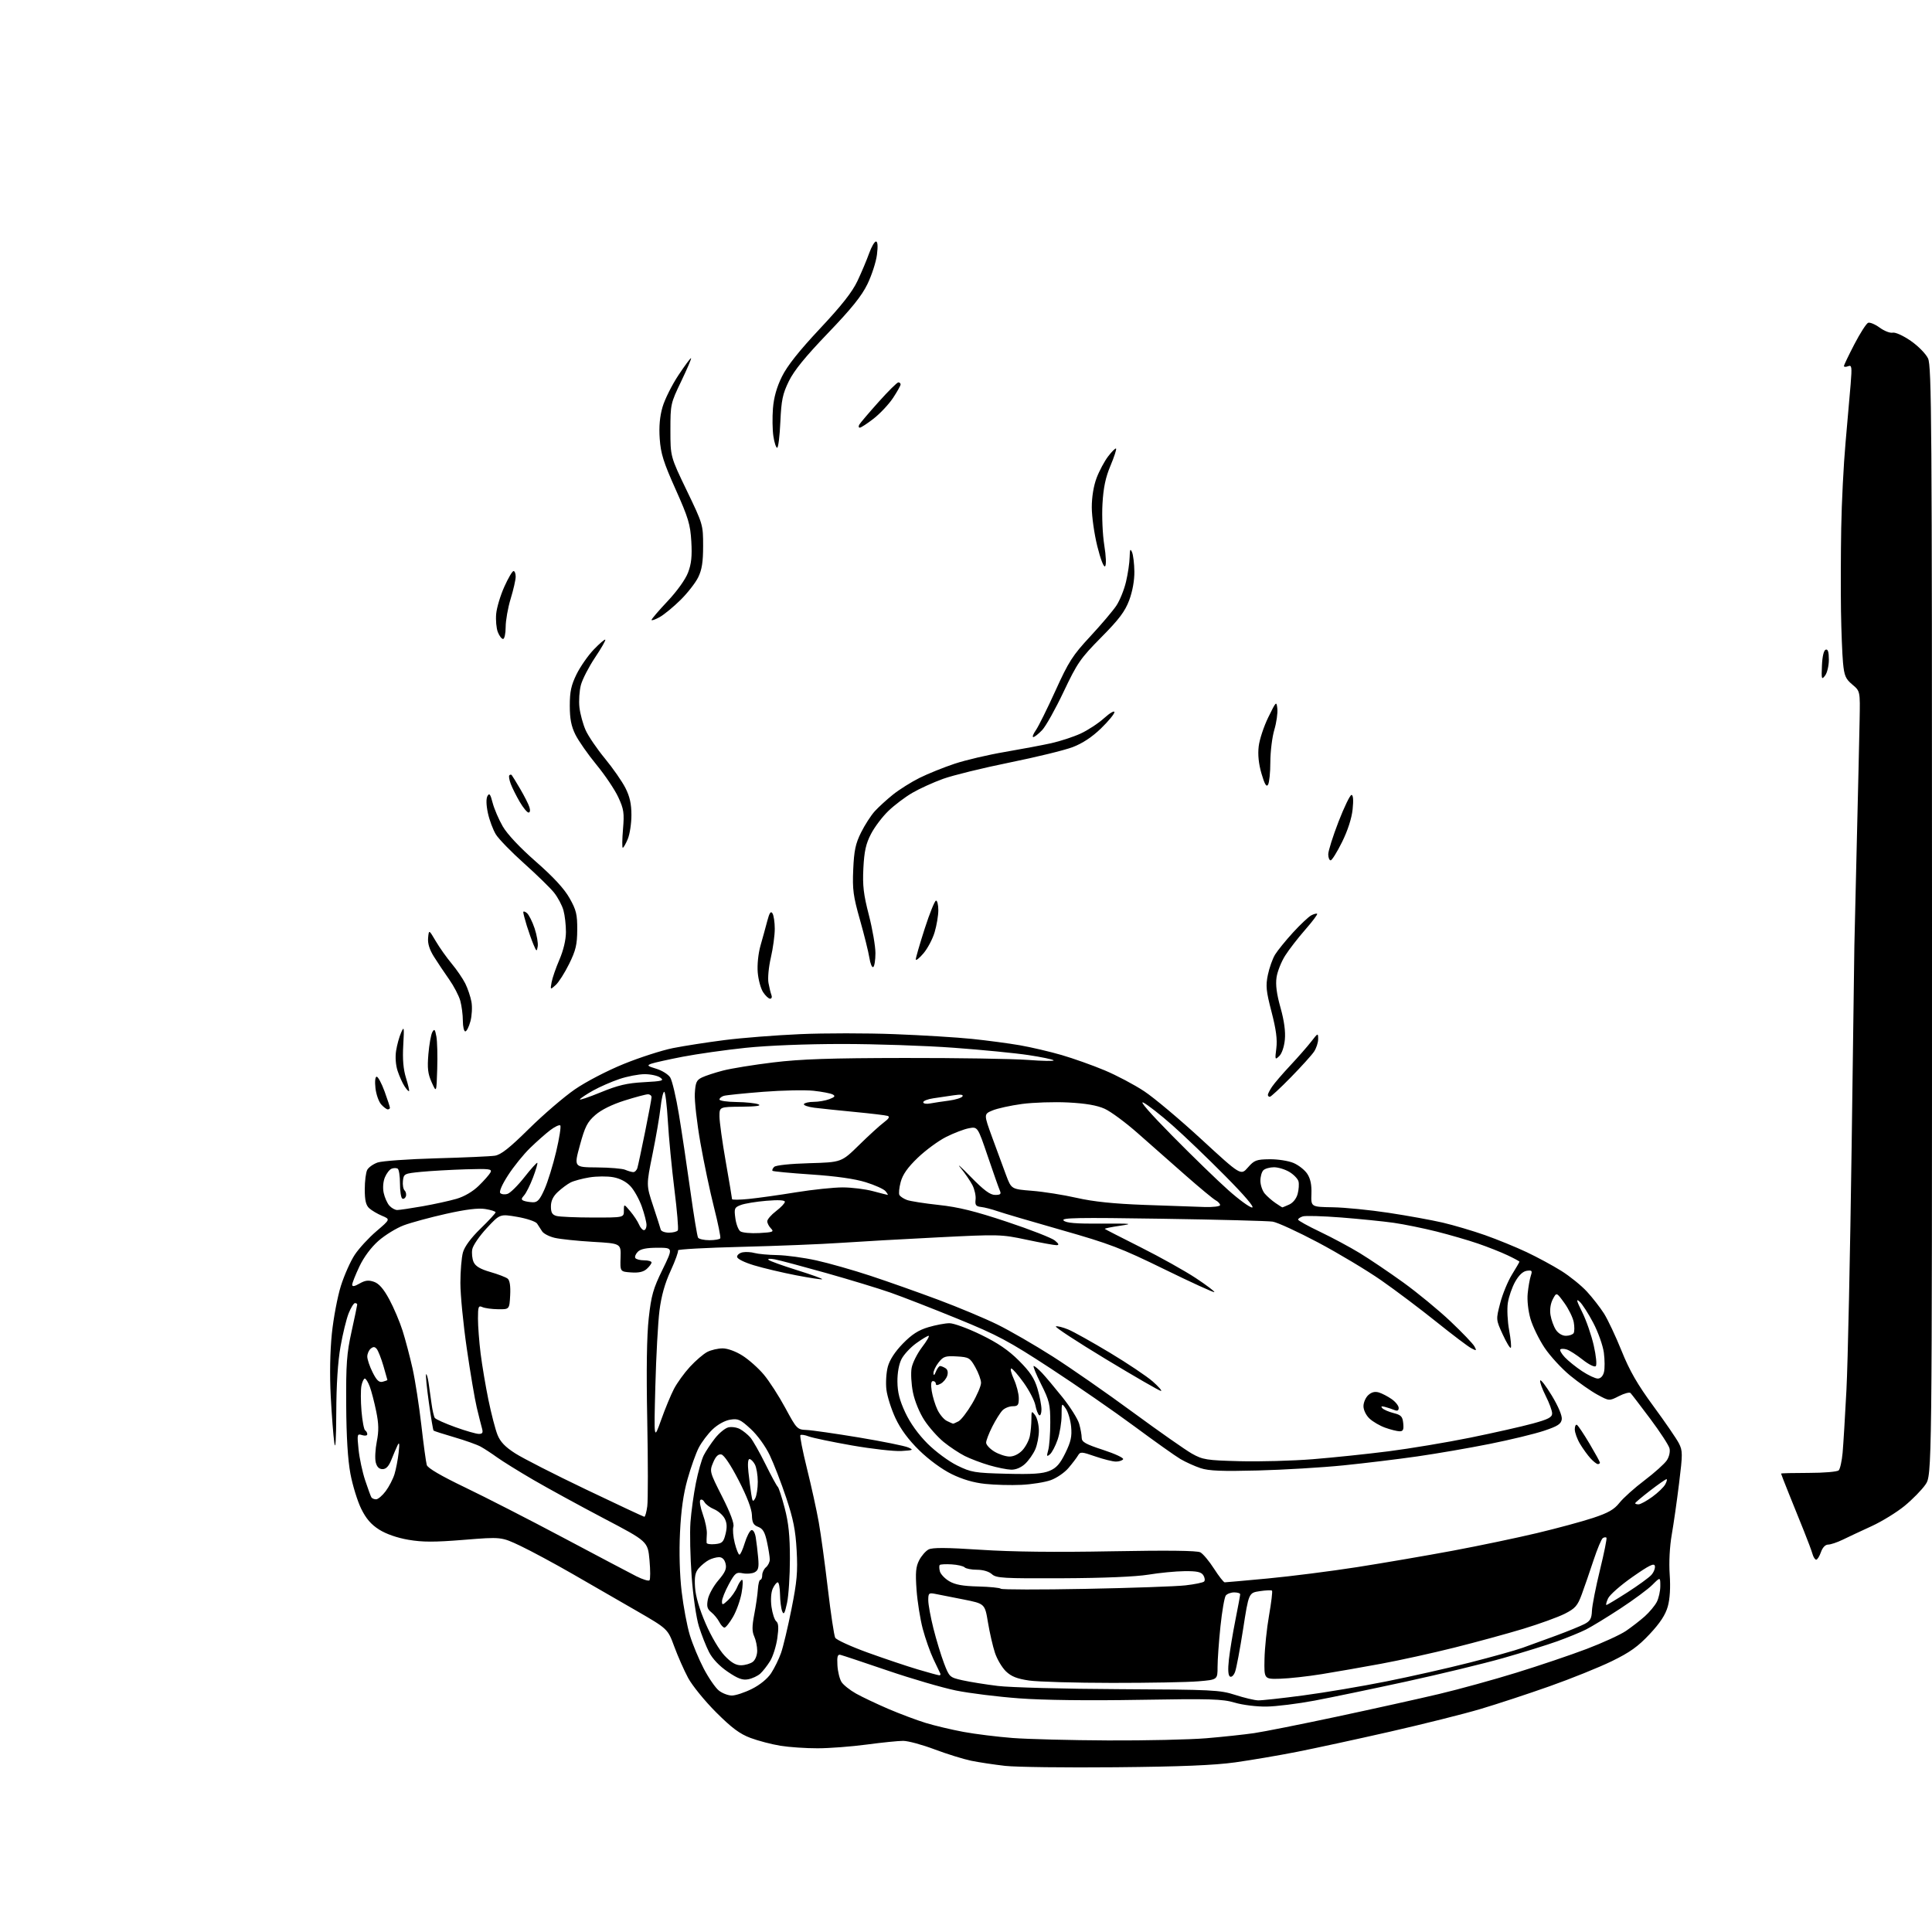 <?xml version="1.0" encoding="UTF-8" standalone="no"?>
<svg 
  version="1.1" 
  xmlns="http://www.w3.org/2000/svg" 
  xmlns:xlink="http://www.w3.org/1999/xlink" 
  xmlns:svg="http://www.w3.org/2000/svg"
  xmlns:rdf="http://www.w3.org/1999/02/22-rdf-syntax-ns#"
  xmlns:cc="http://creativecommons.org/ns#"
  xmlns:dc="http://purl.org/dc/elements/1.1/"
  viewBox="0 0 768 768"
  width="768"
  height="768"
>
<style>svg {background-color: white; }</style>"
<path stroke="none" fill="black" fill-rule="evenodd" d="M443.50,702.51C423.70,702.70 403.92,702.45 399.55,701.96C395.18,701.46 389.11,700.55 386.05,699.92C383.00,699.29 376.45,697.26 371.50,695.40C366.55,693.54 360.93,692.01 359.00,692.02C357.07,692.02 350.55,692.68 344.50,693.49C338.45,694.30 329.68,694.97 325.00,694.97C320.32,694.98 313.67,694.53 310.21,693.96C306.76,693.40 301.42,692.01 298.35,690.86C294.06,689.25 290.91,686.91 284.63,680.64C280.15,676.16 275.16,670.02 273.54,667.00C271.92,663.98 269.44,658.35 268.02,654.50C265.44,647.50 265.44,647.50 252.97,640.29C246.11,636.33 234.65,629.72 227.50,625.61C220.35,621.50 211.07,616.51 206.89,614.52C199.27,610.91 199.27,610.91 184.39,612.11C172.66,613.06 167.98,613.05 162.32,612.08C157.84,611.31 153.48,609.79 150.69,608.02C147.48,605.98 145.50,603.67 143.56,599.71C142.09,596.70 140.17,590.47 139.30,585.87C138.26,580.31 137.69,571.11 137.62,558.50C137.52,542.20 137.82,538.05 139.75,529.31C140.99,523.70 142.00,518.86 142.00,518.56C142.00,518.25 141.60,518.00 141.11,518.00C140.62,518.00 139.49,519.82 138.60,522.04C137.71,524.26 136.25,530.22 135.36,535.29C134.30,541.25 133.71,550.49 133.67,561.50C133.63,572.55 133.36,576.75 132.89,573.50C132.50,570.75 131.86,562.42 131.47,555.00C131.03,546.64 131.20,537.20 131.91,530.20C132.55,523.98 134.17,515.41 135.51,511.15C136.86,506.89 139.33,501.33 141.01,498.80C142.69,496.26 146.56,492.05 149.62,489.44C155.18,484.69 155.18,484.69 151.87,483.30C150.05,482.54 147.76,481.19 146.78,480.30C145.46,479.10 145.00,477.18 145.00,472.78C145.00,469.53 145.44,466.05 145.98,465.04C146.52,464.03 148.38,462.72 150.11,462.11C151.85,461.51 162.32,460.76 173.38,460.45C184.45,460.15 194.95,459.68 196.71,459.41C199.13,459.04 202.50,456.39 210.27,448.71C215.96,443.10 224.15,436.06 228.46,433.08C232.96,429.98 241.29,425.65 247.95,422.94C254.35,420.34 263.17,417.50 267.54,416.63C271.92,415.76 281.12,414.33 288.00,413.45C294.88,412.57 308.40,411.51 318.05,411.09C327.71,410.66 344.58,410.66 355.55,411.09C366.52,411.51 380.41,412.36 386.40,412.98C392.40,413.60 400.96,414.74 405.42,415.51C409.88,416.29 417.35,418.04 422.01,419.39C426.68,420.75 434.38,423.49 439.13,425.48C443.87,427.47 450.95,431.21 454.85,433.80C458.76,436.38 468.99,444.98 477.60,452.91C493.25,467.32 493.25,467.32 496.05,464.10C498.59,461.20 499.42,460.88 504.68,460.82C507.88,460.78 512.15,461.44 514.17,462.29C516.19,463.14 518.67,465.09 519.67,466.63C520.94,468.56 521.44,471.02 521.31,474.59C521.13,479.77 521.13,479.77 529.81,479.91C534.59,479.99 544.58,480.98 552.00,482.11C559.42,483.23 569.10,484.99 573.50,486.01C577.90,487.04 585.47,489.28 590.33,490.99C595.19,492.71 602.62,495.74 606.83,497.73C611.05,499.72 617.26,503.08 620.64,505.19C624.02,507.31 628.60,511.01 630.81,513.41C633.02,515.81 636.08,519.74 637.61,522.14C639.13,524.54 642.28,531.23 644.61,537.00C647.81,544.94 650.89,550.30 657.28,559.00C661.93,565.33 666.47,571.95 667.38,573.73C668.90,576.70 668.91,577.93 667.46,589.63C666.61,596.60 665.29,605.81 664.54,610.10C663.72,614.80 663.40,621.06 663.73,625.91C664.09,631.10 663.82,635.58 662.97,638.61C662.04,641.92 659.93,645.14 655.77,649.59C651.14,654.53 647.92,656.84 640.69,660.36C635.64,662.82 624.52,667.30 616.00,670.31C607.48,673.33 595.10,677.40 588.50,679.36C581.90,681.32 565.70,685.38 552.50,688.38C539.30,691.38 522.65,694.99 515.50,696.40C508.35,697.81 497.32,699.68 491.00,700.57C482.71,701.72 469.45,702.27 443.50,702.51zM440.50,691.85C455.35,691.92 472.90,691.53 479.50,690.98C486.10,690.43 494.65,689.51 498.50,688.95C502.35,688.39 517.20,685.43 531.50,682.38C545.80,679.33 564.02,675.29 572.00,673.40C579.98,671.51 593.87,667.68 602.88,664.89C611.89,662.11 624.43,657.87 630.74,655.47C637.06,653.07 644.09,649.85 646.36,648.31C648.63,646.76 652.00,644.15 653.85,642.50C655.69,640.85 657.83,638.28 658.60,636.80C659.37,635.31 660.00,632.47 660.00,630.47C660.00,626.85 660.00,626.85 656.85,629.99C655.12,631.73 649.38,635.97 644.10,639.43C638.82,642.89 632.70,646.62 630.50,647.73C628.30,648.85 623.12,650.97 619.00,652.45C614.88,653.93 605.20,656.93 597.50,659.12C589.80,661.31 572.48,665.50 559.00,668.44C545.52,671.37 529.10,674.79 522.50,676.03C515.90,677.27 507.35,678.33 503.50,678.39C499.56,678.45 494.02,677.77 490.84,676.83C485.88,675.36 481.21,675.23 452.84,675.71C432.65,676.06 414.72,675.84 405.12,675.12C396.66,674.50 385.35,673.09 379.98,672.00C374.62,670.90 362.42,667.34 352.87,664.08C343.31,660.82 334.85,658.00 334.06,657.82C332.95,657.57 332.69,658.52 332.89,662.00C333.03,664.48 333.77,667.46 334.52,668.64C335.28,669.81 337.88,671.88 340.30,673.23C342.72,674.59 348.49,677.32 353.11,679.31C357.74,681.29 364.45,683.81 368.01,684.90C371.58,685.99 378.34,687.59 383.02,688.46C387.71,689.33 396.49,690.41 402.52,690.88C408.56,691.34 425.65,691.78 440.50,691.85zM500.10,675.92C501.52,675.97 509.62,675.08 518.10,673.95C526.57,672.83 541.37,670.33 550.98,668.41C560.60,666.49 575.57,663.12 584.25,660.90C592.94,658.69 602.39,656.05 605.27,655.02C608.15,654.00 614.21,651.79 618.75,650.11C623.29,648.43 628.28,646.39 629.83,645.59C632.14,644.40 632.70,643.40 632.82,640.31C632.91,638.21 634.34,630.92 636.01,624.10C637.68,617.29 638.84,611.50 638.59,611.25C638.34,611.00 637.69,611.07 637.15,611.41C636.60,611.75 634.94,615.73 633.44,620.26C631.95,624.79 629.85,630.87 628.78,633.77C627.10,638.34 626.19,639.37 622.02,641.49C619.37,642.83 611.92,645.53 605.48,647.49C599.03,649.44 586.72,652.80 578.13,654.95C569.53,657.11 556.42,660.00 549.00,661.37C541.58,662.74 530.95,664.60 525.39,665.50C519.83,666.40 512.40,667.22 508.89,667.32C502.50,667.50 502.50,667.50 502.66,659.50C502.75,655.10 503.56,647.29 504.47,642.13C505.37,636.98 505.90,632.56 505.64,632.31C505.39,632.06 503.20,632.15 500.79,632.51C496.39,633.17 496.39,633.17 494.15,647.64C492.91,655.60 491.48,663.24 490.95,664.62C490.42,666.03 489.53,666.83 488.92,666.45C488.20,666.01 488.06,663.68 488.51,659.64C488.89,656.26 490.05,649.23 491.09,644.00C492.13,638.77 492.99,634.16 492.99,633.75C493.00,633.34 491.93,633.00 490.62,633.00C489.31,633.00 487.81,633.56 487.27,634.25C486.74,634.94 485.78,640.45 485.15,646.50C484.52,652.55 484.00,659.80 484.00,662.60C484.00,667.71 484.00,667.71 476.35,668.35C472.14,668.71 456.73,668.99 442.10,668.98C427.47,668.97 412.63,668.54 409.11,668.04C404.32,667.34 402.02,666.44 399.89,664.40C398.33,662.90 396.36,659.58 395.51,657.02C394.66,654.46 393.41,649.02 392.73,644.93C391.50,637.50 391.50,637.50 383.00,635.81C378.32,634.89 373.26,633.89 371.75,633.59C369.23,633.10 369.00,633.31 369.00,636.11C369.00,637.79 369.92,642.84 371.05,647.33C372.18,651.83 374.07,658.04 375.25,661.14C377.36,666.67 377.50,666.79 382.62,667.94C385.48,668.58 391.81,669.60 396.67,670.19C401.52,670.79 423.27,671.37 445.00,671.47C482.07,671.65 484.90,671.79 491.00,673.75C494.57,674.90 498.67,675.88 500.10,675.92zM290.94,674.00C292.41,674.00 295.98,672.82 298.87,671.38C302.08,669.78 305.07,667.34 306.53,665.13C307.84,663.13 309.62,659.51 310.47,657.09C311.33,654.66 313.20,646.78 314.63,639.59C316.82,628.65 317.15,624.83 316.68,616.30C316.24,608.29 315.35,603.82 312.53,595.39C310.56,589.50 307.62,581.89 305.99,578.48C304.27,574.87 301.11,570.51 298.42,568.03C294.30,564.24 293.41,563.83 290.23,564.35C288.13,564.69 285.27,566.28 283.25,568.21C281.36,570.02 278.89,573.30 277.76,575.50C276.62,577.70 274.61,583.33 273.30,588.00C271.64,593.89 270.73,600.40 270.31,609.22C269.93,617.13 270.18,626.00 270.97,632.72C271.67,638.65 273.13,646.42 274.22,650.00C275.31,653.58 277.79,659.56 279.74,663.29C281.70,667.03 284.41,670.97 285.78,672.04C287.15,673.12 289.47,674.00 290.94,674.00zM297.43,667.54C295.15,667.97 293.33,667.30 289.26,664.53C285.95,662.28 283.22,659.40 281.85,656.73C280.66,654.40 278.85,649.80 277.82,646.50C276.77,643.11 275.51,634.45 274.94,626.58C274.37,618.93 274.17,609.25 274.47,605.08C274.78,600.91 275.75,593.90 276.63,589.50C277.51,585.10 278.91,580.15 279.75,578.50C280.59,576.85 282.60,573.81 284.22,571.75C285.85,569.68 288.22,567.73 289.49,567.41C290.77,567.09 292.85,567.38 294.12,568.06C295.38,568.74 297.24,570.24 298.25,571.40C299.25,572.55 301.96,577.33 304.27,582.00C306.58,586.67 308.78,590.73 309.16,591.01C309.54,591.29 310.78,595.09 311.92,599.45C313.48,605.40 314.00,610.44 314.00,619.64C314.00,626.38 313.49,634.29 312.86,637.20C311.95,641.41 311.55,642.09 310.93,640.50C310.49,639.40 310.11,636.36 310.07,633.75C310.03,631.14 309.62,629.00 309.16,629.00C308.70,629.00 307.81,630.13 307.18,631.50C306.50,633.00 306.30,635.91 306.68,638.75C307.04,641.36 307.89,643.95 308.57,644.50C309.48,645.23 309.59,647.04 308.99,651.24C308.54,654.40 307.25,658.48 306.12,660.31C304.99,662.14 303.23,664.38 302.22,665.30C301.20,666.22 299.05,667.23 297.43,667.54zM373.33,665.95C373.79,665.98 373.99,665.66 373.78,665.25C373.57,664.84 372.34,662.25 371.04,659.50C369.74,656.75 367.84,651.35 366.81,647.50C365.79,643.65 364.68,636.66 364.34,631.96C363.85,625.12 364.06,622.79 365.38,620.24C366.28,618.49 367.95,616.56 369.10,615.95C370.62,615.13 376.10,615.16 389.84,616.06C402.24,616.88 419.69,617.08 441.86,616.66C464.25,616.25 475.85,616.38 477.16,617.08C478.23,617.66 480.67,620.57 482.58,623.56C484.50,626.55 486.41,629.00 486.84,629.00C487.27,629.00 495.02,628.31 504.06,627.46C513.10,626.61 529.05,624.58 539.50,622.95C549.95,621.31 567.05,618.38 577.50,616.43C587.95,614.48 603.02,611.32 611.00,609.42C618.98,607.52 629.00,604.81 633.28,603.39C639.33,601.39 641.67,600.05 643.78,597.37C645.28,595.47 649.76,591.45 653.74,588.45C657.71,585.44 661.70,581.86 662.60,580.49C663.54,579.06 663.98,577.05 663.65,575.73C663.33,574.47 659.88,569.18 655.98,563.97C652.08,558.76 648.56,554.16 648.15,553.75C647.74,553.34 645.67,553.89 643.54,554.98C639.68,556.95 639.68,556.95 634.99,554.40C632.42,553.00 627.54,549.59 624.17,546.82C620.79,544.05 616.22,539.08 614.00,535.77C611.79,532.46 609.27,527.29 608.40,524.30C607.48,521.15 607.01,516.88 607.28,514.18C607.53,511.61 608.09,508.45 608.51,507.16C609.19,505.11 608.99,504.87 606.92,505.16C605.39,505.38 603.76,506.91 602.31,509.50C601.07,511.70 599.76,515.49 599.39,517.93C599.02,520.36 599.25,525.25 599.91,528.80C600.56,532.34 600.85,535.48 600.56,535.77C600.27,536.06 598.82,533.66 597.34,530.43C594.65,524.56 594.65,524.56 596.35,518.03C597.28,514.44 599.39,509.33 601.02,506.68C602.66,504.03 604.00,501.72 604.00,501.54C604.00,501.37 601.86,500.21 599.25,498.98C596.64,497.74 591.35,495.65 587.50,494.33C583.65,493.01 576.23,490.85 571.00,489.54C565.77,488.23 558.12,486.67 554.00,486.08C549.88,485.50 540.49,484.55 533.14,483.97C525.80,483.40 518.94,483.20 517.89,483.53C516.85,483.86 516.00,484.44 516.01,484.82C516.01,485.19 519.95,487.38 524.76,489.67C529.57,491.97 536.65,495.76 540.50,498.11C544.35,500.45 552.12,505.69 557.77,509.76C563.41,513.83 571.87,520.79 576.56,525.23C581.25,529.67 585.56,534.17 586.12,535.23C587.07,537.00 586.96,537.05 584.83,535.93C583.55,535.26 577.33,530.55 571.00,525.47C564.67,520.39 554.81,512.96 549.07,508.96C543.33,504.97 532.04,498.20 523.98,493.92C515.92,489.65 507.79,485.91 505.91,485.62C504.03,485.33 484.27,484.81 462.00,484.47C428.38,483.95 421.72,484.07 422.80,485.17C423.77,486.16 427.66,486.48 437.80,486.41C449.92,486.34 450.77,486.44 445.18,487.26C441.70,487.77 439.00,488.33 439.18,488.51C439.36,488.68 445.80,491.98 453.50,495.85C461.20,499.72 471.02,505.20 475.32,508.04C479.61,510.88 482.94,513.39 482.71,513.63C482.47,513.86 473.56,509.79 462.89,504.57C445.59,496.11 441.18,494.43 422.00,488.97C410.18,485.61 398.70,482.23 396.50,481.46C394.30,480.70 391.38,479.94 390.00,479.79C387.93,479.55 387.55,479.04 387.81,476.82C387.98,475.35 387.41,472.77 386.54,471.08C385.67,469.40 383.56,466.33 381.85,464.26C380.14,462.19 381.93,463.76 385.82,467.75C391.10,473.15 393.58,475.00 395.56,475.00C397.71,475.00 398.07,474.67 397.45,473.25C397.02,472.29 394.87,466.18 392.66,459.67C388.64,447.84 388.64,447.84 385.13,448.50C383.20,448.86 379.12,450.42 376.06,451.97C373.00,453.51 367.95,457.23 364.83,460.22C360.80,464.09 358.84,466.88 358.04,469.86C357.42,472.16 357.20,474.51 357.55,475.08C357.91,475.66 359.23,476.52 360.50,477.00C361.77,477.48 367.47,478.38 373.16,478.99C381.00,479.83 387.57,481.45 400.32,485.70C409.58,488.78 418.13,492.12 419.32,493.12C420.92,494.45 421.10,494.94 420.00,494.98C419.18,495.00 413.83,494.03 408.13,492.82C397.99,490.66 397.21,490.64 372.63,491.88C358.81,492.57 341.43,493.56 334.00,494.07C326.57,494.58 308.93,495.29 294.78,495.64C280.63,495.99 269.26,496.62 269.52,497.03C269.77,497.44 268.46,501.08 266.60,505.14C264.28,510.17 262.88,515.18 262.15,521.00C261.56,525.67 260.82,539.17 260.51,551.00C259.94,572.50 259.94,572.50 262.79,564.50C264.35,560.10 266.65,554.54 267.89,552.15C269.13,549.76 272.00,545.79 274.27,543.32C276.54,540.86 279.63,538.21 281.15,537.42C282.66,536.64 285.41,536.00 287.25,536.00C289.23,536.00 292.47,537.18 295.16,538.89C297.66,540.47 301.46,543.85 303.60,546.40C305.75,548.94 309.60,554.91 312.16,559.65C316.71,568.08 316.90,568.28 320.66,568.44C322.77,568.53 332.15,569.88 341.50,571.43C350.85,572.99 359.62,574.76 361.00,575.37C363.29,576.39 363.06,576.51 358.29,576.80C355.43,576.96 346.61,575.97 338.70,574.59C330.79,573.20 323.06,571.59 321.52,571.01C319.98,570.42 318.48,570.19 318.17,570.49C317.87,570.79 319.05,576.77 320.78,583.77C322.52,590.77 324.62,600.33 325.45,605.00C326.29,609.67 327.92,621.60 329.08,631.50C330.24,641.39 331.56,650.18 332.01,651.02C332.46,651.87 338.29,654.53 344.95,656.94C351.62,659.35 360.55,662.35 364.79,663.61C369.03,664.87 372.88,665.92 373.33,665.95zM294.60,661.97C296.19,661.95 298.29,661.34 299.25,660.61C300.25,659.85 301.00,657.96 301.00,656.19C301.00,654.49 300.47,651.93 299.82,650.51C298.92,648.53 298.92,646.49 299.84,641.71C300.50,638.30 301.14,633.81 301.27,631.75C301.40,629.69 301.84,628.00 302.25,628.00C302.66,628.00 303.00,627.16 303.00,626.12C303.00,625.09 303.68,623.68 304.50,623.00C305.32,622.32 306.00,620.93 306.00,619.93C306.00,618.92 305.51,615.80 304.90,612.99C304.06,609.05 303.26,607.67 301.40,606.96C299.48,606.23 298.98,605.29 298.90,602.27C298.83,599.85 296.96,594.94 293.65,588.50C290.48,582.35 287.82,578.37 286.73,578.17C285.50,577.95 284.51,578.93 283.48,581.39C282.02,584.88 282.08,585.09 287.07,594.95C290.34,601.40 291.93,605.66 291.53,606.89C291.20,607.95 291.44,610.88 292.08,613.41C292.72,615.93 293.55,618.00 293.94,618.00C294.33,618.00 295.29,615.89 296.07,613.31C296.86,610.74 298.04,608.46 298.69,608.25C299.39,608.03 300.11,609.25 300.43,611.19C300.72,613.01 301.16,616.65 301.39,619.27C301.73,623.12 301.46,624.22 299.98,625.01C298.98,625.54 296.87,625.72 295.29,625.41C292.66,624.88 292.18,625.26 289.70,629.80C288.22,632.53 287.00,635.58 287.00,636.56C287.00,638.14 287.28,638.09 289.42,636.08C290.75,634.83 292.38,632.50 293.04,630.90C293.70,629.31 294.58,628.00 294.98,628.00C295.39,628.00 295.31,630.36 294.79,633.25C294.27,636.14 292.74,640.41 291.38,642.75C290.03,645.09 288.50,647.00 287.99,647.00C287.49,647.00 286.55,645.99 285.92,644.75C285.28,643.51 283.86,641.78 282.75,640.89C281.13,639.60 280.85,638.59 281.38,635.80C281.74,633.89 283.61,630.48 285.55,628.22C288.31,624.99 288.93,623.56 288.42,621.55C288.01,619.90 287.09,619.00 285.83,619.00C284.75,619.00 282.90,619.52 281.73,620.15C280.55,620.78 278.76,622.24 277.76,623.40C276.36,625.02 276.02,626.76 276.29,631.00C276.52,634.55 278.02,639.65 280.51,645.40C282.71,650.49 285.94,655.95 288.03,658.15C290.67,660.92 292.50,661.99 294.60,661.97zM638.58,638.00C638.87,638.00 642.61,635.75 646.89,633.01C651.17,630.26 655.46,627.15 656.43,626.08C657.39,625.02 658.02,623.41 657.84,622.51C657.57,621.23 655.64,622.18 648.95,626.85C644.25,630.13 639.87,633.98 639.22,635.41C638.57,636.83 638.28,638.00 638.58,638.00zM431.50,631.60C449.65,631.25 467.51,630.63 471.18,630.21C474.86,629.80 478.22,629.11 478.65,628.68C479.08,628.26 478.94,627.14 478.35,626.20C477.51,624.88 475.85,624.51 470.89,624.56C467.37,624.60 460.90,625.22 456.50,625.95C451.48,626.77 438.77,627.31 422.36,627.38C398.76,627.49 396.02,627.33 394.28,625.75C393.12,624.70 390.75,624.00 388.37,624.00C386.19,624.00 383.97,623.57 383.45,623.05C382.93,622.53 380.60,622.00 378.28,621.86C375.95,621.72 373.84,621.83 373.57,622.10C373.30,622.37 373.32,623.50 373.61,624.62C373.90,625.74 375.57,627.51 377.32,628.55C379.66,629.94 382.72,630.50 388.85,630.65C393.44,630.77 397.49,631.17 397.85,631.55C398.21,631.92 413.35,631.95 431.50,631.60zM258.18,628.20C258.55,627.81 258.55,624.18 258.18,620.13C257.50,612.75 257.50,612.75 240.00,603.57C230.38,598.51 217.78,591.62 212.00,588.26C206.22,584.89 199.74,580.87 197.59,579.32C195.45,577.77 192.52,575.86 191.09,575.07C189.67,574.28 184.94,572.60 180.60,571.33C176.25,570.06 172.54,568.87 172.35,568.68C172.15,568.49 171.31,563.47 170.48,557.52C169.64,551.57 169.15,546.52 169.38,546.29C169.61,546.05 170.06,547.58 170.37,549.68C170.69,551.78 171.22,555.56 171.56,558.08C171.90,560.61 172.48,563.11 172.84,563.64C173.20,564.17 176.88,565.83 181.00,567.31C185.12,568.80 189.34,570.01 190.37,570.00C191.82,570.00 192.09,569.51 191.59,567.75C191.24,566.51 190.31,562.80 189.52,559.50C188.73,556.20 186.94,545.62 185.55,536.00C184.15,526.38 183.01,514.67 183.01,510.00C183.01,505.32 183.47,499.87 184.02,497.87C184.67,495.54 187.17,492.14 191.01,488.40C194.31,485.20 197.00,482.28 197.00,481.91C197.00,481.55 195.16,480.96 192.90,480.60C190.08,480.15 185.22,480.75 177.30,482.52C170.97,483.94 163.42,485.99 160.50,487.08C157.59,488.17 153.07,490.95 150.46,493.24C147.51,495.84 144.64,499.70 142.86,503.46C141.29,506.78 140.00,510.04 140.00,510.70C140.00,511.53 140.91,511.39 142.92,510.23C145.17,508.94 146.49,508.78 148.67,509.54C150.65,510.23 152.47,512.32 154.74,516.51C156.52,519.81 158.91,525.42 160.04,529.00C161.17,532.58 162.95,539.33 164.00,544.01C165.04,548.69 166.61,558.81 167.49,566.51C168.37,574.20 169.34,581.34 169.65,582.37C170.01,583.59 175.36,586.71 184.86,591.27C192.91,595.13 210.51,604.14 223.96,611.29C237.42,618.44 250.47,625.32 252.96,626.59C255.46,627.85 257.81,628.58 258.18,628.20zM721.97,620.00C721.51,620.00 720.85,618.99 720.50,617.75C720.16,616.51 718.60,612.35 717.05,608.50C715.49,604.65 712.82,598.02 711.11,593.77C709.40,589.52 708.00,585.92 708.00,585.77C708.00,585.62 712.93,585.50 718.95,585.50C725.03,585.50 730.35,585.05 730.92,584.48C731.47,583.93 732.17,580.78 732.47,577.48C732.76,574.19 733.45,562.95 733.99,552.50C734.54,542.05 735.47,498.40 736.06,455.50C736.65,412.60 737.14,376.82 737.14,376.00C737.14,375.18 737.56,357.18 738.08,336.00C738.60,314.82 739.11,292.38 739.23,286.11C739.44,274.73 739.44,274.73 736.32,272.11C733.65,269.87 733.12,268.64 732.63,263.50C732.32,260.20 731.95,250.97 731.82,243.00C731.70,235.03 731.73,220.18 731.91,210.00C732.08,199.82 732.86,184.53 733.63,176.00C734.40,167.47 735.31,157.00 735.66,152.73C736.22,145.77 736.12,145.02 734.64,145.58C733.74,145.93 733.00,145.90 733.00,145.51C733.00,145.12 734.87,141.21 737.16,136.81C739.45,132.41 741.90,128.59 742.61,128.32C743.32,128.05 745.39,128.91 747.20,130.24C749.02,131.57 751.33,132.47 752.36,132.24C753.40,132.00 756.52,133.40 759.52,135.47C762.48,137.51 765.53,140.61 766.42,142.47C767.85,145.48 768.00,167.19 768.00,366.10C768.00,586.39 768.00,586.39 765.38,590.17C763.94,592.25 760.23,596.04 757.13,598.59C754.03,601.14 748.12,604.78 744.00,606.67C739.88,608.56 734.70,610.99 732.50,612.06C730.30,613.13 727.69,614.00 726.70,614.00C725.59,614.00 724.49,615.16 723.85,617.00C723.27,618.65 722.43,620.00 721.97,620.00zM284.25,613.81C287.08,613.54 287.62,613.02 288.42,609.76C289.09,607.06 288.98,605.34 288.04,603.58C287.32,602.23 285.43,600.59 283.84,599.93C282.25,599.28 280.55,598.01 280.05,597.13C279.56,596.24 278.81,595.86 278.39,596.28C277.97,596.70 278.42,599.26 279.39,601.97C280.37,604.68 281.08,608.15 280.98,609.70C280.87,611.24 280.84,612.87 280.89,613.31C280.95,613.76 282.46,613.99 284.25,613.81zM256.12,602.94C256.46,602.97 256.99,601.10 257.30,598.78C257.61,596.45 257.61,581.04 257.29,564.53C256.90,544.49 257.10,531.01 257.88,524.00C258.88,514.98 259.65,512.26 263.33,504.75C267.60,496.00 267.60,496.00 261.37,496.00C257.03,496.00 254.66,496.48 253.56,497.58C252.69,498.45 252.24,499.57 252.55,500.08C252.86,500.59 254.44,501.00 256.06,501.00C257.68,501.00 259.00,501.38 259.00,501.85C259.00,502.31 258.15,503.46 257.10,504.41C255.77,505.61 253.90,506.03 250.85,505.81C246.50,505.50 246.50,505.50 246.68,499.90C246.87,494.30 246.87,494.30 235.68,493.65C229.53,493.29 222.70,492.58 220.50,492.06C218.30,491.54 216.05,490.37 215.50,489.47C214.95,488.57 214.04,487.17 213.48,486.36C212.91,485.56 209.37,484.37 205.60,483.72C198.74,482.55 198.74,482.55 193.51,488.18C190.63,491.27 188.03,495.05 187.74,496.58C187.45,498.11 187.69,500.42 188.27,501.70C189.03,503.37 190.95,504.50 194.92,505.64C197.99,506.52 201.08,507.71 201.80,508.28C202.65,508.97 202.99,511.22 202.80,514.91C202.50,520.50 202.50,520.50 198.00,520.44C195.53,520.41 192.71,520.03 191.75,519.59C190.20,518.88 190.00,519.40 190.00,524.17C190.00,527.13 190.47,533.37 191.05,538.03C191.63,542.69 193.03,551.00 194.16,556.50C195.29,562.00 196.91,568.24 197.76,570.36C198.88,573.16 200.82,575.19 204.83,577.75C207.87,579.70 220.51,586.15 232.93,592.08C245.34,598.02 255.78,602.90 256.12,602.94zM651.35,598.00C652.09,598.00 654.54,596.66 656.80,595.03C659.05,593.40 661.39,591.15 661.98,590.03C662.58,588.91 662.80,588.00 662.46,588.00C662.12,588.00 659.18,590.05 655.92,592.56C652.67,595.07 650.00,597.32 650.00,597.56C650.00,597.80 650.61,598.00 651.35,598.00zM300.20,595.60C300.77,594.59 301.23,591.64 301.23,589.03C301.23,586.43 300.71,583.33 300.08,582.15C299.45,580.97 298.48,580.00 297.93,580.00C297.32,580.00 297.16,582.03 297.52,585.25C297.84,588.14 298.34,592.06 298.64,593.97C299.10,596.97 299.31,597.19 300.20,595.60zM149.51,596.00C150.27,596.00 151.99,594.54 153.33,592.75C154.66,590.96 156.23,587.92 156.82,586.00C157.41,584.08 158.15,580.25 158.46,577.50C158.87,573.87 158.76,573.05 158.05,574.50C157.52,575.60 156.41,578.19 155.59,580.25C154.55,582.86 153.49,584.00 152.07,584.00C150.70,584.00 149.82,583.13 149.36,581.30C148.99,579.81 149.18,576.10 149.78,573.05C150.62,568.78 150.57,566.00 149.54,561.00C148.81,557.42 147.67,553.04 147.01,551.25C146.35,549.46 145.45,548.00 145.03,548.00C144.60,548.00 143.99,549.30 143.67,550.88C143.36,552.47 143.37,556.98 143.70,560.92C144.03,564.85 144.68,568.30 145.15,568.59C145.62,568.88 146.00,569.57 146.00,570.13C146.00,570.69 145.09,570.85 143.94,570.48C141.97,569.85 141.91,570.09 142.53,576.16C142.88,579.65 144.07,585.18 145.16,588.46C146.25,591.74 147.36,594.78 147.63,595.21C147.90,595.65 148.74,596.00 149.51,596.00zM406.00,590.25C401.88,590.45 395.40,590.28 391.61,589.87C387.04,589.39 382.54,588.07 378.25,585.95C374.39,584.05 369.20,580.24 365.39,576.51C361.09,572.29 358.02,568.13 355.97,563.76C354.30,560.19 352.68,555.07 352.36,552.38C352.04,549.70 352.30,545.60 352.92,543.29C353.66,540.56 355.76,537.33 358.88,534.12C362.46,530.45 365.09,528.75 369.04,527.58C371.97,526.71 375.75,526.00 377.44,526.00C379.14,526.00 384.74,528.05 389.90,530.56C396.67,533.85 400.87,536.71 405.05,540.89C409.47,545.31 411.19,547.91 412.41,552.01C413.28,554.96 414.00,558.66 414.00,560.24C414.00,561.82 413.60,562.87 413.11,562.57C412.63,562.27 411.94,560.50 411.59,558.65C411.24,556.79 409.14,552.73 406.92,549.63C404.71,546.54 402.49,544.00 401.99,544.00C401.50,544.00 401.97,545.91 403.03,548.25C404.09,550.59 404.97,553.96 404.98,555.75C405.00,558.53 404.65,559.00 402.57,559.00C401.24,559.00 399.42,559.72 398.53,560.61C397.65,561.50 395.81,564.41 394.46,567.08C393.11,569.75 392.00,572.63 392.00,573.48C392.00,574.33 393.46,575.92 395.25,577.01C397.04,578.10 399.76,578.99 401.30,579.00C403.01,579.00 405.00,578.02 406.43,576.49C407.71,575.10 409.04,572.57 409.38,570.86C409.72,569.15 410.00,566.15 410.00,564.18C410.00,560.83 410.09,560.74 411.47,562.56C412.28,563.63 412.95,566.36 412.97,568.63C412.99,570.90 412.34,574.27 411.54,576.13C410.74,577.98 408.91,580.58 407.49,581.90C405.89,583.39 403.77,584.27 401.94,584.22C400.30,584.17 396.40,583.39 393.26,582.47C390.13,581.56 385.75,579.90 383.53,578.79C381.31,577.67 377.55,575.18 375.17,573.25C372.80,571.32 369.34,567.44 367.49,564.62C365.52,561.62 363.62,557.00 362.91,553.48C362.24,550.16 362.01,545.78 362.39,543.75C362.77,541.71 364.64,538.01 366.53,535.52C368.43,533.04 369.61,531.00 369.14,531.00C368.68,531.00 366.45,532.34 364.19,533.98C361.92,535.62 359.31,538.43 358.38,540.23C357.34,542.24 356.71,545.71 356.74,549.23C356.78,553.45 357.60,556.68 359.87,561.53C361.82,565.71 365.05,570.20 368.72,573.87C371.95,577.08 377.15,580.93 380.50,582.56C386.08,585.30 387.45,585.52 400.06,585.84C410.43,586.10 414.47,585.83 417.19,584.69C419.94,583.55 421.38,581.92 423.50,577.59C425.70,573.09 426.16,571.00 425.79,567.13C425.53,564.47 424.57,561.23 423.66,559.93C422.02,557.58 422.00,557.61 422.00,562.60C422.00,565.37 421.29,569.72 420.43,572.26C419.56,574.80 418.18,577.43 417.36,578.11C416.08,579.18 415.99,578.95 416.69,576.42C417.13,574.82 417.50,569.90 417.50,565.50C417.50,558.29 417.14,556.78 413.86,550.25C411.85,546.26 410.53,543.00 410.92,543.00C411.31,543.00 412.79,544.24 414.21,545.75C415.63,547.26 419.32,551.65 422.40,555.50C425.48,559.35 428.45,564.08 428.99,566.00C429.54,567.92 429.99,570.42 429.99,571.54C430.00,573.22 431.52,574.08 438.52,576.36C443.20,577.89 446.78,579.55 446.46,580.07C446.14,580.58 444.85,581.00 443.60,581.00C442.34,581.00 438.66,580.08 435.41,578.96C429.90,577.05 429.43,577.03 428.50,578.61C427.95,579.54 426.24,581.79 424.70,583.59C423.17,585.39 420.02,587.55 417.70,588.38C415.39,589.21 410.12,590.06 406.00,590.25zM500.00,584.54C485.80,584.91 480.52,584.70 477.27,583.62C474.95,582.85 471.35,581.23 469.27,580.01C467.20,578.79 458.98,572.95 451.00,567.04C443.02,561.13 428.00,550.74 417.61,543.95C400.96,533.07 396.58,530.73 380.61,524.21C370.65,520.14 358.68,515.48 354.00,513.84C349.32,512.20 337.85,508.71 328.50,506.07C319.15,503.44 309.94,500.98 308.03,500.62C306.06,500.25 304.98,500.34 305.53,500.83C306.06,501.30 311.16,503.14 316.85,504.91C322.54,506.69 327.03,508.30 326.83,508.51C326.62,508.71 321.97,508.01 316.48,506.95C310.99,505.89 303.46,504.11 299.75,502.99C295.74,501.77 293.00,500.39 293.00,499.59C293.00,498.84 294.01,498.04 295.25,497.81C296.49,497.58 298.62,497.71 300.00,498.10C301.38,498.48 305.43,498.86 309.00,498.92C312.57,498.99 319.55,499.94 324.50,501.03C329.45,502.12 339.12,504.87 346.00,507.14C352.88,509.41 365.02,513.71 373.00,516.69C380.98,519.67 391.55,524.10 396.50,526.53C401.45,528.97 411.35,534.69 418.50,539.25C425.65,543.81 439.97,553.77 450.32,561.38C460.68,568.99 471.25,576.40 473.82,577.85C478.14,580.27 479.59,580.50 492.82,580.85C500.70,581.06 513.75,580.70 521.82,580.06C529.89,579.41 543.48,578.00 552.00,576.91C560.52,575.82 575.15,573.38 584.50,571.48C593.85,569.57 604.99,567.06 609.25,565.89C615.49,564.19 617.00,563.40 617.00,561.85C617.00,560.80 615.85,557.66 614.44,554.89C613.04,552.11 612.05,549.36 612.24,548.78C612.44,548.19 614.52,550.90 616.88,554.79C619.46,559.08 621.03,562.79 620.83,564.19C620.56,566.06 619.23,566.93 613.77,568.75C610.07,569.99 600.40,572.33 592.27,573.96C584.15,575.59 571.20,577.82 563.50,578.93C555.80,580.04 542.52,581.65 534.00,582.51C525.48,583.37 510.18,584.28 500.00,584.54zM635.17,582.00C634.72,582.00 633.42,580.99 632.28,579.75C631.14,578.51 629.26,575.92 628.11,574.00C626.95,572.08 626.01,569.46 626.00,568.19C626.00,566.92 626.39,566.13 626.88,566.42C627.36,566.72 629.61,570.09 631.88,573.91C634.14,577.73 636.00,581.11 636.00,581.42C636.00,581.74 635.63,582.00 635.17,582.00zM556.31,568.96C555.32,568.93 552.77,568.30 550.66,567.54C548.54,566.79 545.73,565.15 544.41,563.91C543.03,562.62 542.00,560.51 542.00,558.98C542.00,557.51 542.87,555.52 543.93,554.56C545.25,553.37 546.58,553.05 548.18,553.54C549.46,553.94 551.74,555.13 553.25,556.20C554.76,557.26 556.00,558.83 556.00,559.68C556.00,560.75 555.47,561.00 554.25,560.49C553.29,560.10 551.60,559.54 550.50,559.25C549.12,558.89 548.81,559.05 549.50,559.79C550.05,560.37 552.08,561.24 554.00,561.73C556.98,562.48 557.55,563.09 557.81,565.81C558.06,568.35 557.76,568.99 556.31,568.96zM378.82,565.93C378.99,565.97 379.98,565.54 381.03,564.99C382.07,564.43 384.51,561.25 386.46,557.93C388.41,554.61 389.99,550.90 389.98,549.70C389.97,548.49 388.95,545.70 387.71,543.50C385.58,539.74 385.14,539.48 380.33,539.20C375.80,538.94 374.98,539.21 373.11,541.59C371.95,543.06 371.03,545.00 371.06,545.88C371.11,546.96 371.43,546.75 372.03,545.25C372.53,544.01 373.29,543.01 373.72,543.02C374.15,543.02 375.11,543.42 375.86,543.89C376.71,544.43 376.96,545.54 376.54,546.88C376.17,548.05 375.00,549.47 373.93,550.04C372.60,550.75 372.00,550.75 372.00,550.04C372.00,549.47 371.49,549.00 370.87,549.00C370.12,549.00 369.96,550.32 370.38,552.99C370.73,555.18 371.75,558.51 372.65,560.40C373.55,562.28 375.23,564.28 376.39,564.84C377.55,565.40 378.64,565.90 378.82,565.93zM461.50,552.92C460.95,552.92 451.08,547.23 439.57,540.27C428.06,533.31 419.13,527.46 419.73,527.26C420.32,527.06 422.54,527.62 424.66,528.50C426.77,529.38 434.22,533.54 441.22,537.75C448.21,541.95 455.86,547.08 458.22,549.15C460.57,551.22 462.05,552.92 461.50,552.92zM152.12,549.26C153.15,548.99 154.00,548.68 154.00,548.56C154.00,548.45 153.28,545.92 152.40,542.93C151.52,539.94 150.33,536.93 149.77,536.24C148.99,535.29 148.40,535.26 147.37,536.11C146.62,536.73 146.00,538.15 146.00,539.26C146.00,540.37 146.95,543.19 148.12,545.52C149.73,548.74 150.68,549.63 152.12,549.26zM635.15,548.00C636.26,548.00 637.21,547.01 637.60,545.45C637.96,544.04 637.93,540.57 637.56,537.72C637.18,534.87 635.29,529.54 633.35,525.86C631.42,522.17 628.98,518.38 627.92,517.43C626.44,516.09 626.67,517.02 628.95,521.60C630.56,524.84 632.63,530.81 633.54,534.85C634.48,538.99 634.83,542.57 634.34,543.06C633.85,543.55 631.58,542.43 629.14,540.50C626.76,538.62 623.92,536.79 622.83,536.45C621.74,536.10 620.58,536.09 620.25,536.41C619.93,536.74 620.74,538.16 622.06,539.56C623.38,540.96 626.45,543.44 628.90,545.06C631.34,546.68 634.16,548.00 635.15,548.00zM622.46,531.00C623.79,531.00 625.18,530.52 625.54,529.94C625.90,529.35 625.92,527.38 625.58,525.55C625.23,523.73 623.55,520.31 621.85,517.95C618.74,513.65 618.74,513.65 617.26,516.47C616.35,518.21 616.00,520.61 616.35,522.75C616.66,524.65 617.61,527.29 618.48,528.61C619.42,530.04 621.02,531.00 622.46,531.00zM282.00,493.00C284.14,493.00 286.08,492.66 286.32,492.25C286.56,491.84 285.44,486.32 283.84,480.00C282.23,473.68 279.79,462.07 278.41,454.21C277.03,446.34 276.03,437.57 276.20,434.71C276.46,430.27 276.87,429.34 279.06,428.30C280.47,427.62 284.23,426.39 287.43,425.56C290.63,424.73 299.61,423.27 307.37,422.33C318.32,421.00 330.04,420.60 359.50,420.56C380.40,420.53 402.45,420.88 408.50,421.33C414.55,421.79 419.20,421.86 418.82,421.49C418.45,421.12 413.95,420.18 408.82,419.41C403.70,418.63 390.33,417.32 379.12,416.50C367.91,415.67 347.99,415.00 334.84,415.00C320.39,415.00 305.18,415.61 296.36,416.53C288.34,417.37 277.09,418.97 271.37,420.07C265.64,421.18 260.02,422.43 258.87,422.85C257.07,423.52 257.35,423.79 260.90,424.85C263.16,425.53 265.64,427.08 266.41,428.29C267.19,429.51 268.75,436.12 269.88,443.00C271.02,449.88 273.05,463.48 274.41,473.24C275.76,482.99 277.15,491.43 277.49,491.99C277.84,492.54 279.86,493.00 282.00,493.00zM301.83,490.16C307.25,489.86 307.79,489.65 306.48,488.34C305.67,487.52 305.00,486.24 305.00,485.48C305.00,484.72 306.57,482.90 308.50,481.43C310.43,479.96 312.00,478.30 312.00,477.73C312.00,477.07 309.41,476.93 304.63,477.33C300.57,477.67 296.01,478.42 294.50,479.00C291.95,479.97 291.79,480.36 292.31,484.24C292.61,486.54 293.50,488.90 294.28,489.46C295.06,490.03 298.45,490.35 301.83,490.16zM265.91,490.00C267.54,490.00 269.14,489.59 269.45,489.09C269.76,488.58 269.15,481.27 268.09,472.84C267.04,464.40 265.86,452.21 265.49,445.75C265.11,439.29 264.46,434.00 264.03,434.00C263.61,434.00 262.95,436.81 262.58,440.25C262.20,443.69 260.77,452.03 259.39,458.80C256.89,471.10 256.89,471.10 259.61,479.30C261.11,483.81 262.47,488.06 262.64,488.75C262.80,489.44 264.27,490.00 265.91,490.00zM255.98,489.00C256.54,489.00 257.00,488.09 257.00,486.98C257.00,485.86 256.17,482.58 255.15,479.69C254.13,476.80 252.12,473.15 250.66,471.58C248.99,469.77 246.48,468.45 243.78,467.96C241.44,467.53 237.18,467.56 234.31,468.03C231.44,468.50 228.06,469.41 226.80,470.06C225.53,470.71 223.26,472.40 221.75,473.81C219.86,475.57 219.00,477.37 219.00,479.57C219.00,482.04 219.51,482.90 221.25,483.37C222.49,483.70 229.01,483.98 235.75,483.99C248.00,484.00 248.00,484.00 248.00,481.25C248.01,478.50 248.01,478.50 250.54,481.50C251.93,483.15 253.49,485.51 254.01,486.75C254.53,487.99 255.41,489.00 255.98,489.00zM157.90,481.00C158.78,481.00 163.31,480.33 167.96,479.51C172.61,478.69 178.69,477.36 181.46,476.55C184.58,475.64 187.95,473.66 190.30,471.37C192.40,469.33 194.49,466.95 194.96,466.08C195.71,464.68 194.62,464.54 185.15,464.82C179.29,465.00 171.35,465.45 167.50,465.82C160.72,466.48 160.49,466.59 160.17,469.37C159.99,470.95 160.29,472.69 160.84,473.24C161.39,473.79 161.61,474.86 161.32,475.62C161.03,476.37 160.39,476.74 159.90,476.44C159.40,476.13 159.00,473.46 159.00,470.50C159.00,467.54 158.59,464.87 158.09,464.56C157.59,464.25 156.51,464.25 155.68,464.57C154.86,464.88 153.65,466.43 153.00,468.01C152.30,469.69 152.10,472.24 152.52,474.18C152.91,476.01 153.92,478.29 154.77,479.25C155.62,480.21 157.03,481.00 157.90,481.00zM478.75,479.80C482.23,479.91 485.00,479.57 485.00,479.04C485.00,478.50 484.20,477.64 483.22,477.12C482.25,476.60 476.93,472.19 471.40,467.33C465.87,462.48 457.33,454.95 452.42,450.60C447.52,446.26 441.52,441.82 439.09,440.74C436.05,439.38 431.57,438.61 424.59,438.25C419.04,437.97 410.79,438.24 406.27,438.84C401.75,439.45 396.48,440.61 394.55,441.41C391.04,442.88 391.04,442.88 394.43,452.19C396.29,457.31 398.76,464.02 399.92,467.10C402.03,472.71 402.03,472.71 410.27,473.36C414.80,473.72 422.77,474.98 428.00,476.17C434.70,477.69 442.66,478.51 455.00,478.97C464.62,479.32 475.31,479.70 478.75,479.80zM497.74,480.00C498.81,480.00 494.71,475.19 486.98,467.40C480.12,460.46 470.69,451.42 466.03,447.31C461.37,443.19 456.19,439.14 454.53,438.31C452.69,437.40 457.22,442.60 466.00,451.49C473.98,459.58 483.99,469.30 488.26,473.09C492.52,476.89 496.79,480.00 497.74,480.00zM509.70,479.95C509.81,479.98 511.06,479.47 512.47,478.83C514.01,478.13 515.35,476.44 515.84,474.58C516.29,472.89 516.44,470.67 516.18,469.65C515.93,468.63 514.32,466.94 512.61,465.90C510.90,464.86 508.13,464.01 506.45,464.00C504.77,464.00 502.86,464.54 502.20,465.20C501.54,465.86 501.01,467.77 501.03,469.45C501.05,471.13 501.84,473.40 502.78,474.50C503.73,475.60 505.62,477.26 507.00,478.20C508.38,479.13 509.59,479.92 509.70,479.95zM211.81,477.92C213.65,477.98 214.58,476.95 216.45,472.75C217.74,469.86 219.83,463.12 221.09,457.77C222.35,452.43 223.08,447.75 222.72,447.38C222.35,447.02 220.55,447.87 218.71,449.27C216.87,450.67 213.26,453.87 210.69,456.37C208.12,458.87 204.20,463.71 201.99,467.14C199.55,470.91 198.33,473.73 198.88,474.28C199.39,474.79 200.69,474.92 201.77,474.57C202.86,474.23 205.88,471.23 208.48,467.92C211.09,464.60 213.39,462.05 213.59,462.25C213.79,462.45 213.03,465.07 211.89,468.06C210.76,471.05 209.17,474.24 208.36,475.15C207.17,476.47 207.14,476.90 208.19,477.32C208.91,477.61 210.54,477.88 211.81,477.92zM297.75,476.59C301.46,476.21 309.90,475.03 316.50,473.95C323.10,472.88 331.43,472.01 335.00,472.01C338.57,472.02 343.98,472.69 347.00,473.50C350.02,474.31 352.67,474.98 352.87,474.99C353.08,474.99 352.69,474.33 352.00,473.50C351.32,472.68 347.78,471.08 344.13,469.95C339.80,468.60 332.31,467.54 322.52,466.88C314.28,466.33 307.34,465.67 307.09,465.42C306.84,465.17 307.13,464.47 307.74,463.86C308.39,463.21 314.13,462.60 321.67,462.39C334.50,462.03 334.50,462.03 341.50,455.16C345.35,451.38 349.79,447.33 351.37,446.16C353.33,444.70 353.80,443.89 352.87,443.59C352.12,443.34 346.32,442.65 340.00,442.04C333.68,441.44 326.37,440.67 323.77,440.35C321.17,440.02 319.28,439.35 319.58,438.87C319.88,438.39 321.64,438.00 323.49,438.00C325.35,438.00 328.14,437.52 329.68,436.93C331.89,436.09 332.17,435.69 331.00,435.06C330.18,434.62 326.75,433.96 323.40,433.60C320.04,433.23 311.04,433.42 303.40,434.01C295.75,434.61 288.71,435.33 287.75,435.61C286.79,435.90 286.00,436.55 286.00,437.07C286.00,437.58 289.04,438.03 292.75,438.07C296.46,438.11 300.40,438.53 301.50,439.00C302.83,439.57 300.57,439.88 294.75,439.93C286.00,440.00 286.00,440.00 286.00,443.78C286.00,445.85 287.12,453.96 288.50,461.80C289.88,469.64 291.00,476.33 291.00,476.67C291.00,477.00 294.04,476.97 297.75,476.59zM251.68,465.93C252.33,465.97 253.10,465.21 253.38,464.25C253.66,463.29 255.04,456.82 256.44,449.89C257.85,442.95 259.00,436.76 259.00,436.14C259.00,435.51 258.35,435.00 257.55,435.00C256.76,435.00 252.56,436.12 248.23,437.49C243.29,439.05 238.98,441.18 236.64,443.24C233.48,446.00 232.54,447.84 230.52,455.25C228.13,464.00 228.13,464.00 237.32,464.07C242.37,464.11 247.40,464.53 248.50,465.00C249.60,465.47 251.03,465.89 251.68,465.93zM154.15,441.00C153.69,441.00 152.51,440.12 151.54,439.04C150.56,437.96 149.53,435.04 149.25,432.54C148.95,429.85 149.15,428.00 149.74,428.00C150.28,428.00 151.69,430.63 152.87,433.85C154.04,437.07 155.00,440.00 155.00,440.35C155.00,440.71 154.62,441.00 154.15,441.00zM369.75,438.64C371.26,438.36 374.63,437.85 377.23,437.51C379.83,437.16 382.25,436.41 382.60,435.83C383.04,435.13 381.89,434.98 379.13,435.39C376.86,435.73 373.20,436.26 371.00,436.59C368.80,436.91 367.00,437.62 367.00,438.17C367.00,438.71 368.24,438.93 369.75,438.64zM238.74,434.24C245.69,431.39 249.24,430.55 255.93,430.19C263.35,429.79 264.13,429.57 262.48,428.37C261.46,427.61 258.66,427.00 256.28,427.00C253.89,427.00 249.36,427.87 246.22,428.93C243.07,429.99 238.37,432.05 235.76,433.51C233.15,434.97 230.79,436.54 230.50,437.00C230.22,437.45 233.93,436.21 238.74,434.24zM504.77,436.00C504.35,436.00 504.00,435.65 504.00,435.22C504.00,434.79 504.75,433.33 505.67,431.97C506.58,430.61 509.86,426.80 512.95,423.50C516.04,420.20 519.78,415.93 521.27,414.00C523.91,410.58 523.98,410.56 523.99,413.03C524.00,414.42 523.26,416.67 522.36,418.03C521.46,419.39 517.30,423.99 513.13,428.25C508.96,432.51 505.20,436.00 504.77,436.00zM162.60,433.73C162.42,433.91 161.60,433.04 160.79,431.78C159.97,430.53 158.74,427.78 158.05,425.68C157.30,423.40 157.06,420.16 157.46,417.68C157.82,415.38 158.71,412.15 159.44,410.50C160.63,407.78 160.71,408.24 160.30,415.50C159.98,421.04 160.32,425.03 161.38,428.45C162.23,431.18 162.78,433.55 162.60,433.73zM173.80,424.98C173.50,434.46 173.50,434.46 171.60,430.24C170.08,426.86 169.82,424.65 170.29,419.03C170.62,415.18 171.32,411.25 171.85,410.30C172.67,408.84 172.93,409.13 173.47,412.03C173.82,413.94 173.97,419.77 173.80,424.98zM508.51,419.82C506.84,421.42 506.78,421.26 507.36,416.71C507.80,413.23 507.28,409.27 505.46,402.25C503.29,393.91 503.09,391.87 504.00,387.51C504.58,384.73 505.86,381.11 506.86,379.47C507.86,377.84 511.06,373.90 513.97,370.71C516.88,367.53 520.15,364.46 521.22,363.88C522.29,363.31 523.36,363.03 523.59,363.26C523.82,363.49 521.68,366.34 518.83,369.59C515.98,372.84 512.40,377.47 510.87,379.88C509.34,382.29 507.80,386.16 507.45,388.49C507.01,391.43 507.48,395.10 509.02,400.56C510.48,405.77 511.06,410.03 510.75,413.27C510.47,416.12 509.55,418.85 508.51,419.82zM184.96,410.00C184.43,410.00 184.00,408.09 183.99,405.75C183.99,403.41 183.53,399.85 182.97,397.82C182.41,395.80 180.41,391.98 178.54,389.32C176.67,386.67 173.95,382.61 172.50,380.30C170.71,377.44 169.97,375.04 170.18,372.80C170.50,369.50 170.50,369.50 173.21,374.10C174.69,376.63 177.54,380.65 179.53,383.03C181.52,385.41 183.95,388.97 184.94,390.93C185.92,392.89 187.03,396.18 187.41,398.24C187.78,400.29 187.60,403.78 187.00,405.99C186.41,408.19 185.49,410.00 184.96,410.00zM306.13,397.00C305.53,397.00 304.28,395.83 303.35,394.41C302.41,392.98 301.45,389.45 301.21,386.55C300.96,383.48 301.42,379.03 302.31,375.89C303.16,372.93 304.37,368.51 305.01,366.08C305.86,362.83 306.41,362.03 307.07,363.08C307.56,363.86 307.98,366.61 307.98,369.19C307.99,371.77 307.29,376.92 306.43,380.65C305.55,384.44 305.13,388.90 305.49,390.78C305.83,392.63 306.36,394.79 306.67,395.57C306.97,396.36 306.73,397.00 306.13,397.00zM220.89,391.57C218.73,393.50 218.73,393.50 219.26,390.50C219.55,388.85 220.95,384.80 222.37,381.50C223.98,377.75 224.96,373.63 224.97,370.50C224.98,367.75 224.54,363.87 223.98,361.87C223.43,359.87 221.74,356.71 220.24,354.83C218.73,352.95 213.38,347.74 208.35,343.23C203.31,338.73 198.26,333.54 197.12,331.70C195.99,329.86 194.56,326.04 193.95,323.22C193.26,320.00 193.20,317.47 193.78,316.43C194.52,315.11 194.94,315.66 195.83,319.14C196.46,321.54 198.26,325.75 199.85,328.50C201.64,331.60 206.65,336.93 213.01,342.50C220.00,348.63 224.27,353.26 226.39,357.00C229.08,361.76 229.49,363.46 229.46,369.60C229.43,375.51 228.89,377.79 226.24,383.17C224.48,386.73 222.08,390.51 220.89,391.57zM347.12,384.42C346.64,384.72 345.95,383.06 345.59,380.73C345.22,378.40 343.54,371.62 341.85,365.66C339.17,356.22 338.82,353.62 339.17,345.60C339.50,338.12 340.08,335.36 342.28,330.94C343.76,327.95 346.22,324.14 347.74,322.47C349.26,320.81 352.52,317.82 355.00,315.84C357.48,313.86 362.20,310.89 365.50,309.24C368.80,307.60 375.05,305.07 379.40,303.62C383.74,302.17 392.74,300.05 399.40,298.92C406.05,297.78 414.38,296.21 417.91,295.43C421.43,294.64 426.66,292.93 429.53,291.62C432.40,290.30 436.60,287.55 438.87,285.50C441.14,283.45 443.00,282.36 443.00,283.08C443.00,283.80 440.59,286.72 437.66,289.56C434.12,292.99 430.31,295.50 426.41,296.99C423.16,298.23 411.85,300.99 401.27,303.13C390.70,305.27 378.85,308.18 374.93,309.59C371.02,311.00 365.50,313.51 362.66,315.17C359.82,316.82 355.55,320.05 353.17,322.34C350.78,324.63 347.66,328.75 346.24,331.50C344.21,335.40 343.55,338.38 343.21,345.06C342.85,352.04 343.26,355.51 345.39,363.75C346.82,369.31 348.00,376.12 348.00,378.88C348.00,381.63 347.61,384.13 347.12,384.42zM367.07,379.00C365.43,380.93 364.06,382.00 364.04,381.38C364.02,380.77 365.62,375.26 367.59,369.13C369.56,363.01 371.59,358.00 372.09,358.00C372.59,358.00 373.00,359.72 373.00,361.82C373.00,363.92 372.34,367.86 371.53,370.57C370.73,373.28 368.72,377.07 367.07,379.00zM213.75,376.23C213.38,378.37 213.28,378.33 212.08,375.50C211.38,373.85 210.18,370.48 209.41,368.00C208.65,365.52 208.02,363.11 208.01,362.63C208.00,362.15 208.65,362.29 209.45,362.95C210.24,363.61 211.62,366.36 212.52,369.05C213.41,371.75 213.97,374.98 213.75,376.23zM528.95,342.00C528.43,342.00 528.00,340.92 528.00,339.59C528.00,338.26 529.85,332.41 532.10,326.59C534.36,320.77 536.67,316.00 537.24,316.00C537.91,316.00 538.07,318.06 537.69,321.70C537.32,325.29 535.76,330.12 533.50,334.70C531.51,338.72 529.47,342.00 528.95,342.00zM247.56,337.00C247.27,337.00 247.31,333.69 247.65,329.64C248.20,323.12 247.98,321.65 245.77,316.89C244.40,313.92 240.50,308.12 237.11,304.00C233.72,299.88 229.95,294.48 228.72,292.00C227.07,288.65 226.50,285.71 226.50,280.50C226.50,274.91 227.05,272.39 229.20,268.00C230.69,264.98 233.77,260.56 236.05,258.18C238.33,255.81 240.39,254.05 240.61,254.28C240.84,254.51 239.01,257.70 236.54,261.38C234.08,265.06 231.55,269.97 230.92,272.28C230.30,274.60 230.04,278.64 230.34,281.25C230.65,283.86 231.76,287.91 232.80,290.25C233.84,292.59 237.28,297.65 240.45,301.50C243.62,305.35 247.29,310.62 248.61,313.22C250.35,316.65 251.00,319.58 251.00,324.00C251.00,327.33 250.35,331.62 249.55,333.53C248.75,335.44 247.86,337.00 247.56,337.00zM210.11,323.00C209.55,323.00 207.97,321.09 206.60,318.75C205.24,316.41 203.63,313.20 203.03,311.61C202.43,310.02 202.18,308.49 202.47,308.19C202.76,307.90 203.18,307.85 203.39,308.08C203.61,308.31 205.13,310.79 206.78,313.60C208.42,316.40 210.08,319.66 210.45,320.85C210.85,322.10 210.70,323.00 210.11,323.00zM504.06,311.93C503.41,312.97 502.70,311.76 501.46,307.51C500.33,303.63 499.96,300.00 500.35,296.70C500.67,293.97 502.39,288.75 504.17,285.12C507.29,278.74 507.42,278.62 507.76,281.68C507.96,283.43 507.42,287.23 506.56,290.12C505.70,293.00 504.99,298.77 504.98,302.93C504.98,307.09 504.56,311.14 504.06,311.93zM410.74,293.00C410.26,293.00 410.72,291.76 411.78,290.25C412.83,288.74 416.34,281.65 419.59,274.50C424.81,262.99 426.39,260.53 433.38,253.00C437.72,248.32 442.40,242.81 443.77,240.75C445.14,238.69 446.87,234.42 447.61,231.25C448.36,228.09 449.01,223.70 449.05,221.50C449.12,218.34 449.32,217.92 450.00,219.50C450.47,220.60 450.89,224.07 450.93,227.21C450.97,230.74 450.19,235.09 448.88,238.59C447.21,243.05 444.86,246.18 437.74,253.37C429.46,261.75 428.24,263.53 422.80,275.00C419.54,281.88 415.70,288.74 414.25,290.25C412.81,291.76 411.23,293.00 410.74,293.00zM725.50,268.56C724.12,270.34 724.01,270.02 724.25,264.58C724.40,260.92 724.98,258.50 725.75,258.25C726.62,257.96 727.00,259.16 727.00,262.23C727.00,264.64 726.32,267.49 725.50,268.56zM199.98,254.00C199.41,254.00 198.47,252.76 197.89,251.25C197.30,249.74 197.01,246.47 197.24,244.00C197.47,241.53 198.92,236.69 200.47,233.25C202.01,229.81 203.66,227.00 204.14,227.00C204.61,227.00 205.00,228.01 204.99,229.25C204.99,230.49 204.09,234.43 203.00,238.00C201.91,241.57 201.01,246.64 201.01,249.25C201.00,251.86 200.54,254.00 199.98,254.00zM262.23,245.31C260.45,246.30 259.00,246.80 259.00,246.43C259.00,246.05 261.87,242.70 265.37,238.99C269.12,235.01 272.47,230.34 273.50,227.63C274.83,224.17 275.15,221.12 274.81,215.25C274.41,208.44 273.63,205.86 268.55,194.49C263.74,183.74 262.66,180.28 262.25,174.42C261.91,169.57 262.27,165.59 263.37,161.79C264.26,158.73 267.10,153.04 269.69,149.14C272.27,145.24 274.53,142.20 274.71,142.38C274.90,142.56 273.12,146.71 270.77,151.61C266.58,160.34 266.50,160.69 266.50,171.00C266.50,181.50 266.50,181.50 273.00,195.00C279.43,208.36 279.50,208.59 279.50,217.00C279.50,223.42 279.02,226.48 277.54,229.50C276.46,231.70 273.30,235.75 270.51,238.50C267.73,241.25 264.00,244.31 262.23,245.31zM439.29,225.11C438.77,225.63 437.49,222.33 436.20,217.15C434.99,212.28 434.00,205.31 434.00,201.66C434.00,197.53 434.73,193.11 435.93,189.95C436.99,187.16 439.06,183.30 440.53,181.38C442.00,179.45 443.41,178.07 443.65,178.32C443.90,178.57 442.90,181.64 441.43,185.14C439.46,189.81 438.62,193.84 438.25,200.32C437.97,205.17 438.30,212.53 438.96,216.68C439.68,221.09 439.81,224.59 439.29,225.11zM308.93,178.00C308.49,178.00 307.81,175.93 307.43,173.40C307.05,170.87 306.98,165.89 307.26,162.34C307.61,157.97 308.76,153.89 310.83,149.70C312.94,145.42 317.61,139.53 325.92,130.66C334.59,121.42 338.78,116.09 340.87,111.66C342.47,108.27 344.54,103.36 345.47,100.75C346.40,98.14 347.64,96.00 348.21,96.00C348.89,96.00 349.03,97.84 348.60,101.25C348.24,104.14 346.54,109.38 344.83,112.91C342.51,117.69 338.51,122.65 329.11,132.44C320.16,141.76 315.65,147.29 313.58,151.53C311.10,156.61 310.60,159.03 310.20,167.75C309.95,173.39 309.37,178.00 308.93,178.00zM341.78,170.00C341.28,170.00 341.21,169.44 341.61,168.75C342.02,168.06 345.47,164.01 349.28,159.75C353.09,155.49 356.61,152.00 357.11,152.00C357.60,152.00 358.00,152.37 358.00,152.83C358.00,153.28 356.64,155.70 354.99,158.20C353.33,160.70 349.88,164.38 347.32,166.38C344.77,168.37 342.27,170.00 341.78,170.00z" />

</svg>